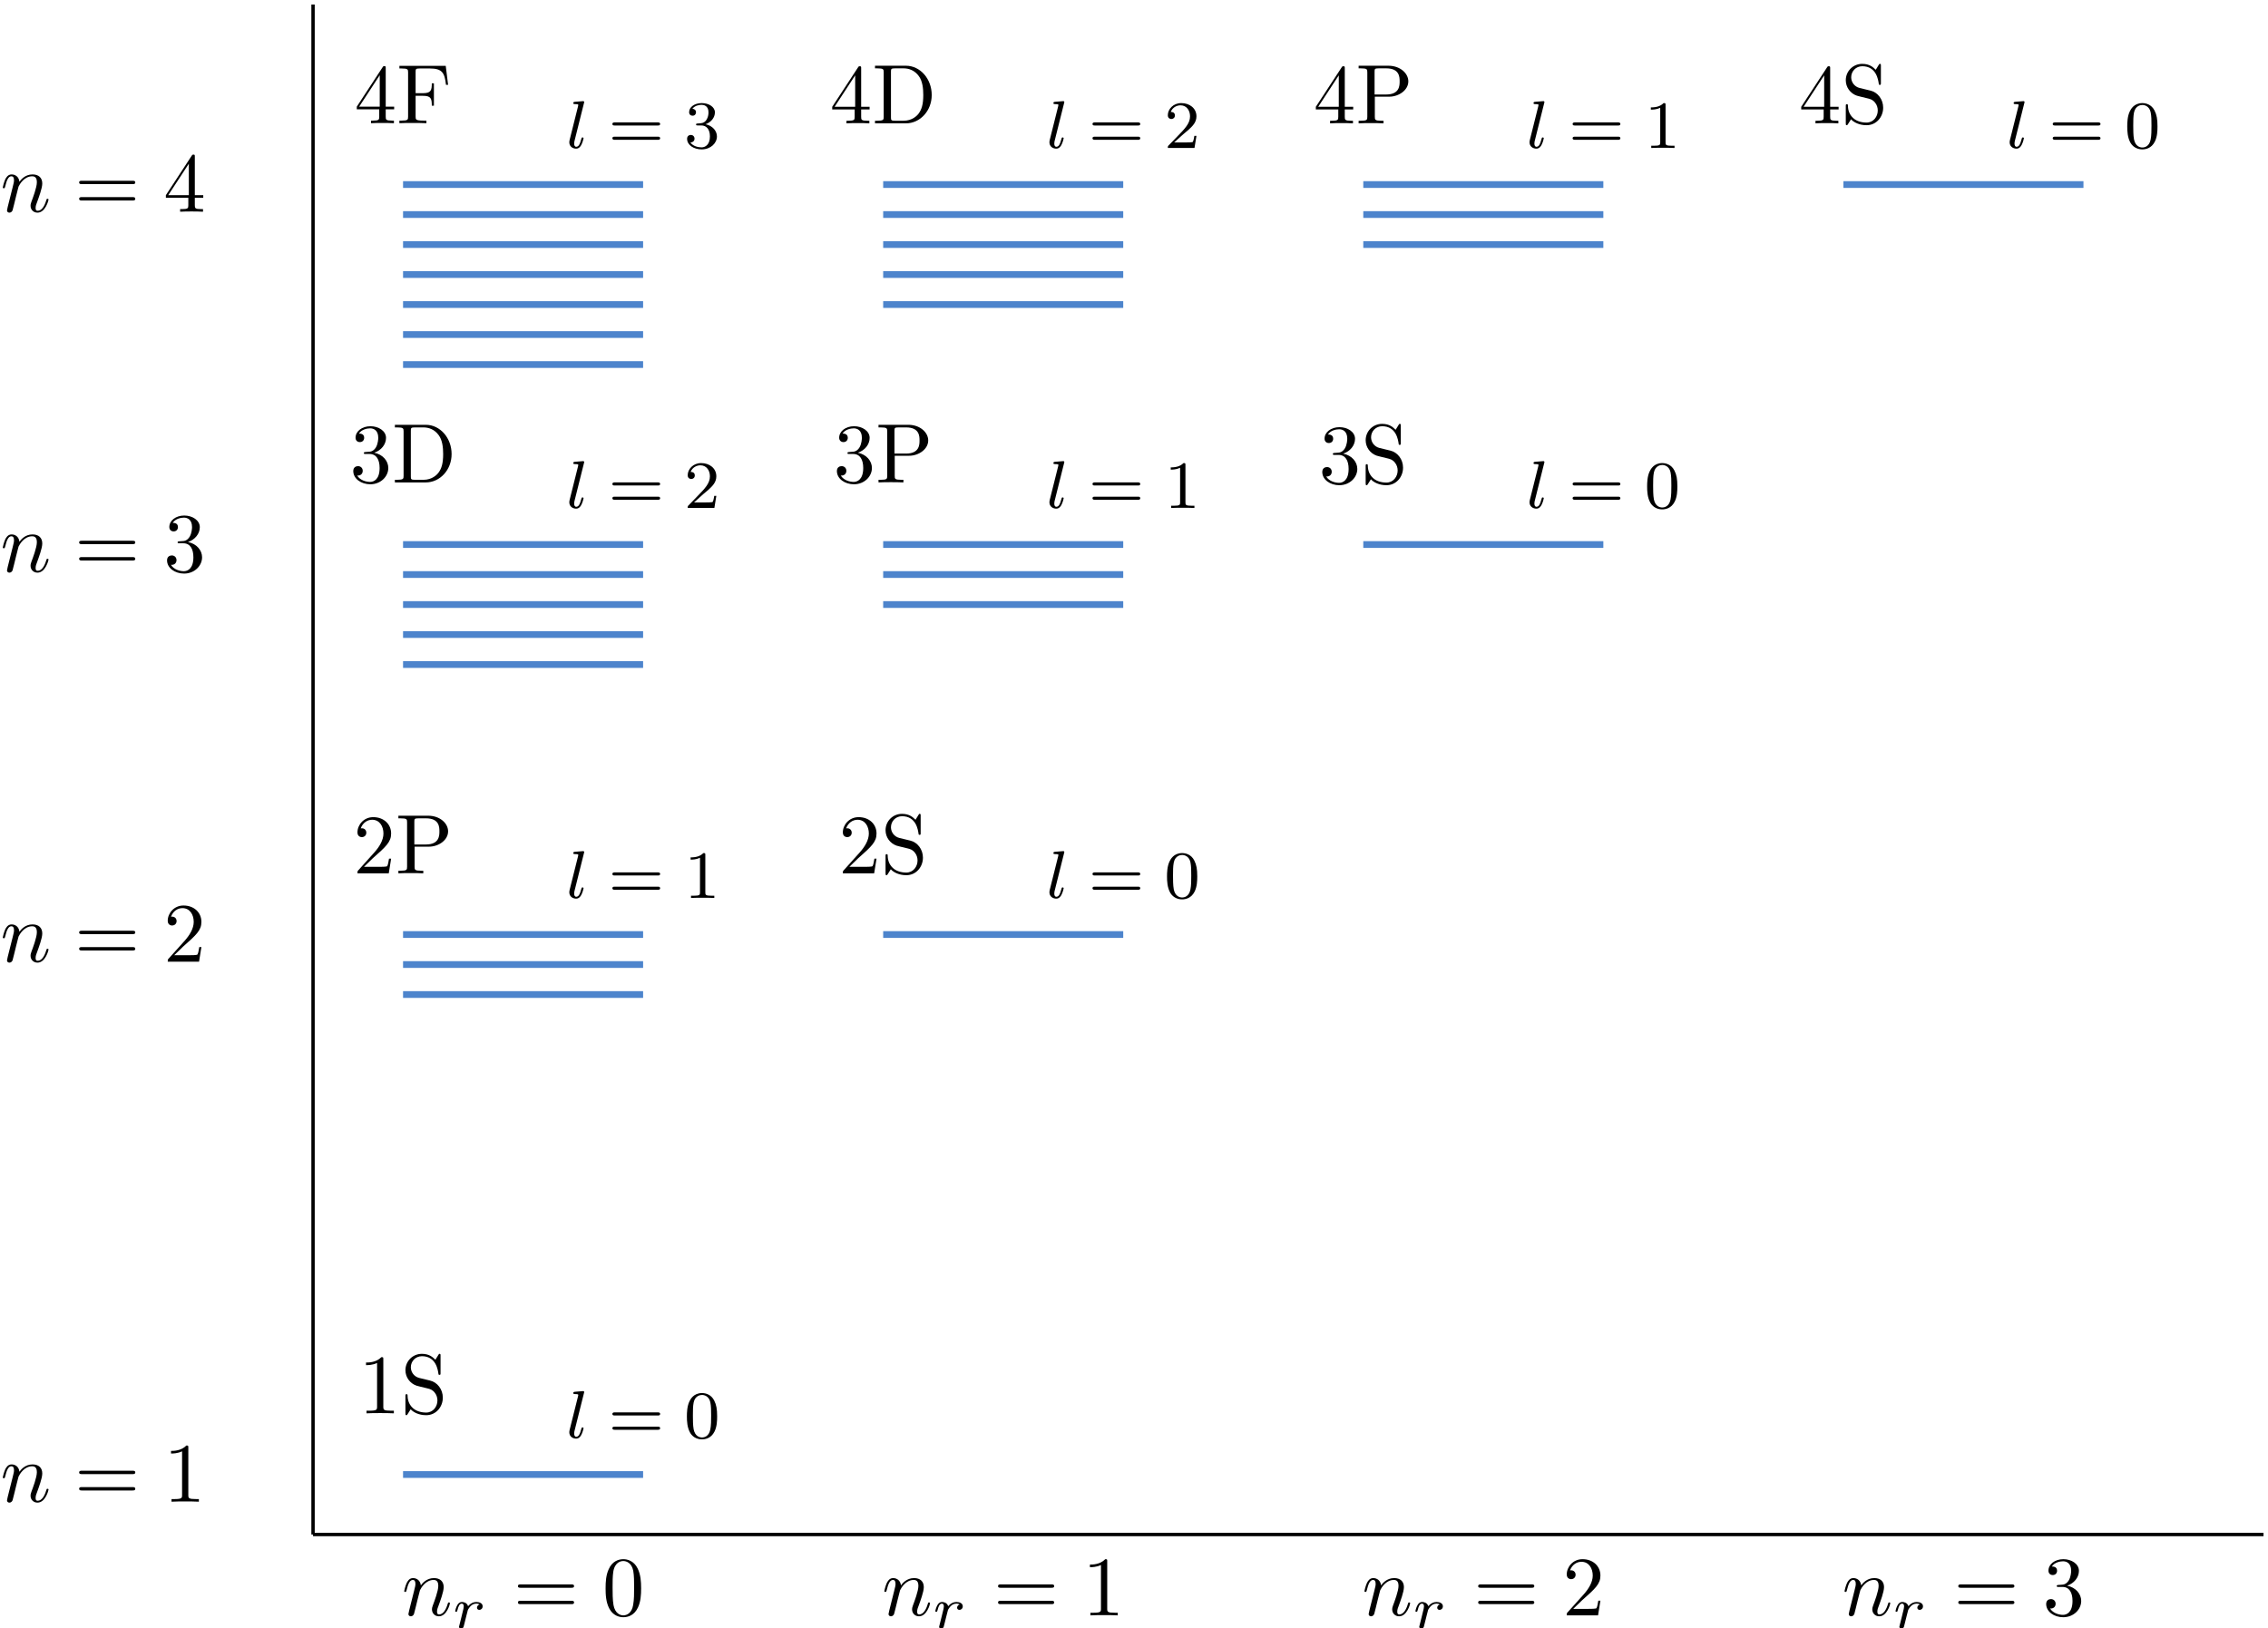 <?xml version='1.0' encoding='UTF-8'?>
<!-- This file was generated by dvisvgm 3.0.3 -->
<svg version='1.1' xmlns='http://www.w3.org/2000/svg' xmlns:xlink='http://www.w3.org/1999/xlink' width='401.608pt' height='288.376pt' viewBox='29.888 -0 401.608 288.376'>
<defs>
<path id='g5-46' d='M7.044-3.347C7.044-5.24 5.699-6.804 3.995-6.804H.349V-6.496H.588C1.355-6.496 1.375-6.386 1.375-6.027V-.777C1.375-.418 1.355-.309 .588-.309H.349V0H3.995C5.669 0 7.044-1.474 7.044-3.347ZM6.047-3.347C6.047-2.242 5.858-1.644 5.499-1.156C5.3-.887 4.732-.309 3.726-.309H2.72C2.252-.309 2.232-.379 2.232-.707V-6.097C2.232-6.426 2.252-6.496 2.72-6.496H3.716C4.334-6.496 5.021-6.276 5.529-5.569C5.958-4.981 6.047-4.125 6.047-3.347Z'/>
<path id='g5-54' d='M6.077-4.533L5.798-6.775H.329V-6.466H.568C1.335-6.466 1.355-6.356 1.355-5.998V-.777C1.355-.418 1.335-.309 .568-.309H.329V0C.677-.03 1.455-.03 1.843-.03C2.252-.03 3.158-.03 3.517 0V-.309H3.188C2.242-.309 2.242-.438 2.242-.787V-3.238H3.098C4.055-3.238 4.154-2.919 4.154-2.072H4.403V-4.712H4.154C4.154-3.875 4.055-3.547 3.098-3.547H2.242V-6.067C2.242-6.396 2.262-6.466 2.73-6.466H3.925C5.42-6.466 5.669-5.908 5.828-4.533H6.077Z'/>
<path id='g5-57' d='M4.692-1.644V-1.953H3.696V-6.486C3.696-6.685 3.696-6.745 3.537-6.745C3.447-6.745 3.417-6.745 3.337-6.625L.279-1.953V-1.644H2.929V-.777C2.929-.418 2.909-.309 2.172-.309H1.963V0C2.371-.03 2.889-.03 3.308-.03S4.254-.03 4.663 0V-.309H4.453C3.716-.309 3.696-.418 3.696-.777V-1.644H4.692ZM2.989-1.953H.558L2.989-5.669V-1.953Z'/>
<path id='g5-82' d='M4.174 0V-.309H3.856C2.959-.309 2.929-.418 2.929-.787V-6.376C2.929-6.615 2.929-6.635 2.7-6.635C2.082-5.998 1.205-5.998 .887-5.998V-5.689C1.086-5.689 1.674-5.689 2.192-5.948V-.787C2.192-.428 2.162-.309 1.265-.309H.946V0C1.295-.03 2.162-.03 2.56-.03S3.826-.03 4.174 0Z'/>
<path id='g5-83' d='M6.217-4.951C6.217-5.928 5.23-6.804 3.866-6.804H.349V-6.496H.588C1.355-6.496 1.375-6.386 1.375-6.027V-.777C1.375-.418 1.355-.309 .588-.309H.349V0C.697-.03 1.435-.03 1.813-.03S2.939-.03 3.288 0V-.309H3.049C2.281-.309 2.262-.418 2.262-.777V-3.148H3.945C5.141-3.148 6.217-3.955 6.217-4.951ZM5.191-4.951C5.191-4.483 5.191-3.407 3.606-3.407H2.232V-6.097C2.232-6.426 2.252-6.496 2.72-6.496H3.606C5.191-6.496 5.191-5.44 5.191-4.951Z'/>
<path id='g5-97' d='M4.971-1.853C4.971-2.849 4.314-3.666 3.477-3.866L2.202-4.174C1.584-4.324 1.196-4.862 1.196-5.44C1.196-6.137 1.733-6.745 2.511-6.745C4.174-6.745 4.394-5.111 4.453-4.663C4.463-4.603 4.463-4.543 4.573-4.543C4.702-4.543 4.702-4.593 4.702-4.782V-6.785C4.702-6.954 4.702-7.024 4.593-7.024C4.523-7.024 4.513-7.014 4.443-6.894L4.095-6.326C3.796-6.615 3.387-7.024 2.501-7.024C1.395-7.024 .558-6.147 .558-5.091C.558-4.264 1.086-3.537 1.863-3.268C1.973-3.228 2.481-3.108 3.178-2.939C3.447-2.869 3.746-2.8 4.025-2.431C4.234-2.172 4.334-1.843 4.334-1.514C4.334-.807 3.836-.09 2.999-.09C2.71-.09 1.953-.139 1.425-.628C.847-1.166 .817-1.803 .807-2.162C.797-2.262 .717-2.262 .687-2.262C.558-2.262 .558-2.192 .558-2.012V-.02C.558 .149 .558 .219 .667 .219C.737 .219 .747 .199 .817 .09C.817 .09 .847 .05 1.176-.478C1.484-.139 2.122 .219 3.009 .219C4.174 .219 4.971-.757 4.971-1.853Z'/>
<path id='g5-106' d='M4.553-1.704C4.553-2.521 3.925-3.298 2.889-3.507C3.706-3.776 4.284-4.473 4.284-5.26C4.284-6.077 3.407-6.635 2.451-6.635C1.445-6.635 .687-6.037 .687-5.28C.687-4.951 .907-4.762 1.196-4.762C1.504-4.762 1.704-4.981 1.704-5.27C1.704-5.768 1.235-5.768 1.086-5.768C1.395-6.257 2.052-6.386 2.411-6.386C2.819-6.386 3.367-6.167 3.367-5.27C3.367-5.151 3.347-4.573 3.088-4.134C2.79-3.656 2.451-3.626 2.202-3.616C2.122-3.606 1.883-3.587 1.813-3.587C1.733-3.577 1.664-3.567 1.664-3.467C1.664-3.357 1.733-3.357 1.903-3.357H2.341C3.158-3.357 3.527-2.68 3.527-1.704C3.527-.349 2.839-.06 2.401-.06C1.973-.06 1.225-.229 .877-.817C1.225-.767 1.534-.986 1.534-1.365C1.534-1.724 1.265-1.923 .976-1.923C.737-1.923 .418-1.783 .418-1.345C.418-.438 1.345 .219 2.431 .219C3.646 .219 4.553-.687 4.553-1.704Z'/>
<path id='g5-107' d='M4.473-1.733H4.224C4.174-1.435 4.105-.996 4.005-.847C3.935-.767 3.278-.767 3.059-.767H1.265L2.321-1.793C3.875-3.168 4.473-3.706 4.473-4.702C4.473-5.838 3.577-6.635 2.361-6.635C1.235-6.635 .498-5.719 .498-4.832C.498-4.274 .996-4.274 1.026-4.274C1.196-4.274 1.544-4.394 1.544-4.802C1.544-5.061 1.365-5.32 1.016-5.32C.936-5.32 .917-5.32 .887-5.31C1.116-5.958 1.654-6.326 2.232-6.326C3.138-6.326 3.567-5.519 3.567-4.702C3.567-3.905 3.068-3.118 2.521-2.501L.608-.369C.498-.259 .498-.239 .498 0H4.194L4.473-1.733Z'/>
<path id='g4-48' d='M4.583-3.188C4.583-3.985 4.533-4.782 4.184-5.519C3.726-6.476 2.909-6.635 2.491-6.635C1.893-6.635 1.166-6.376 .757-5.45C.438-4.762 .389-3.985 .389-3.188C.389-2.441 .428-1.544 .837-.787C1.265 .02 1.993 .219 2.481 .219C3.019 .219 3.776 .01 4.214-.936C4.533-1.624 4.583-2.401 4.583-3.188ZM2.481 0C2.092 0 1.504-.249 1.325-1.205C1.215-1.803 1.215-2.72 1.215-3.308C1.215-3.945 1.215-4.603 1.295-5.141C1.484-6.326 2.232-6.416 2.481-6.416C2.809-6.416 3.467-6.237 3.656-5.25C3.756-4.692 3.756-3.935 3.756-3.308C3.756-2.56 3.756-1.883 3.646-1.245C3.497-.299 2.929 0 2.481 0Z'/>
<path id='g4-49' d='M2.929-6.376C2.929-6.615 2.929-6.635 2.7-6.635C2.082-5.998 1.205-5.998 .887-5.998V-5.689C1.086-5.689 1.674-5.689 2.192-5.948V-.787C2.192-.428 2.162-.309 1.265-.309H.946V0C1.295-.03 2.162-.03 2.56-.03S3.826-.03 4.174 0V-.309H3.856C2.959-.309 2.929-.418 2.929-.787V-6.376Z'/>
<path id='g4-50' d='M1.265-.767L2.321-1.793C3.875-3.168 4.473-3.706 4.473-4.702C4.473-5.838 3.577-6.635 2.361-6.635C1.235-6.635 .498-5.719 .498-4.832C.498-4.274 .996-4.274 1.026-4.274C1.196-4.274 1.544-4.394 1.544-4.802C1.544-5.061 1.365-5.32 1.016-5.32C.936-5.32 .917-5.32 .887-5.31C1.116-5.958 1.654-6.326 2.232-6.326C3.138-6.326 3.567-5.519 3.567-4.702C3.567-3.905 3.068-3.118 2.521-2.501L.608-.369C.498-.259 .498-.239 .498 0H4.194L4.473-1.733H4.224C4.174-1.435 4.105-.996 4.005-.847C3.935-.767 3.278-.767 3.059-.767H1.265Z'/>
<path id='g4-51' d='M2.889-3.507C3.706-3.776 4.284-4.473 4.284-5.26C4.284-6.077 3.407-6.635 2.451-6.635C1.445-6.635 .687-6.037 .687-5.28C.687-4.951 .907-4.762 1.196-4.762C1.504-4.762 1.704-4.981 1.704-5.27C1.704-5.768 1.235-5.768 1.086-5.768C1.395-6.257 2.052-6.386 2.411-6.386C2.819-6.386 3.367-6.167 3.367-5.27C3.367-5.151 3.347-4.573 3.088-4.134C2.79-3.656 2.451-3.626 2.202-3.616C2.122-3.606 1.883-3.587 1.813-3.587C1.733-3.577 1.664-3.567 1.664-3.467C1.664-3.357 1.733-3.357 1.903-3.357H2.341C3.158-3.357 3.527-2.68 3.527-1.704C3.527-.349 2.839-.06 2.401-.06C1.973-.06 1.225-.229 .877-.817C1.225-.767 1.534-.986 1.534-1.365C1.534-1.724 1.265-1.923 .976-1.923C.737-1.923 .418-1.783 .418-1.345C.418-.438 1.345 .219 2.431 .219C3.646 .219 4.553-.687 4.553-1.704C4.553-2.521 3.925-3.298 2.889-3.507Z'/>
<path id='g4-52' d='M2.929-1.644V-.777C2.929-.418 2.909-.309 2.172-.309H1.963V0C2.371-.03 2.889-.03 3.308-.03S4.254-.03 4.663 0V-.309H4.453C3.716-.309 3.696-.418 3.696-.777V-1.644H4.692V-1.953H3.696V-6.486C3.696-6.685 3.696-6.745 3.537-6.745C3.447-6.745 3.417-6.745 3.337-6.625L.279-1.953V-1.644H2.929ZM2.989-1.953H.558L2.989-5.669V-1.953Z'/>
<path id='g4-61' d='M6.844-3.258C6.994-3.258 7.183-3.258 7.183-3.457S6.994-3.656 6.854-3.656H.887C.747-3.656 .558-3.656 .558-3.457S.747-3.258 .897-3.258H6.844ZM6.854-1.325C6.994-1.325 7.183-1.325 7.183-1.524S6.994-1.724 6.844-1.724H.897C.747-1.724 .558-1.724 .558-1.524S.747-1.325 .887-1.325H6.854Z'/>
<path id='g1-48' d='M3.897-2.542C3.897-3.395 3.81-3.913 3.547-4.423C3.196-5.125 2.55-5.3 2.112-5.3C1.108-5.3 .741-4.551 .63-4.328C.343-3.746 .327-2.957 .327-2.542C.327-2.016 .351-1.211 .733-.574C1.1 .016 1.69 .167 2.112 .167C2.495 .167 3.18 .048 3.579-.741C3.873-1.315 3.897-2.024 3.897-2.542ZM2.112-.056C1.841-.056 1.291-.183 1.124-1.02C1.036-1.474 1.036-2.224 1.036-2.638C1.036-3.188 1.036-3.746 1.124-4.184C1.291-4.997 1.913-5.077 2.112-5.077C2.383-5.077 2.933-4.941 3.092-4.216C3.188-3.778 3.188-3.18 3.188-2.638C3.188-2.168 3.188-1.451 3.092-1.004C2.925-.167 2.375-.056 2.112-.056Z'/>
<path id='g1-49' d='M2.503-5.077C2.503-5.292 2.487-5.3 2.271-5.3C1.945-4.981 1.522-4.79 .765-4.79V-4.527C.98-4.527 1.411-4.527 1.873-4.742V-.654C1.873-.359 1.849-.263 1.092-.263H.813V0C1.14-.024 1.825-.024 2.184-.024S3.236-.024 3.563 0V-.263H3.284C2.527-.263 2.503-.359 2.503-.654V-5.077Z'/>
<path id='g1-50' d='M2.248-1.626C2.375-1.745 2.71-2.008 2.837-2.12C3.332-2.574 3.802-3.013 3.802-3.738C3.802-4.686 3.005-5.3 2.008-5.3C1.052-5.3 .422-4.575 .422-3.866C.422-3.475 .733-3.419 .845-3.419C1.012-3.419 1.259-3.539 1.259-3.842C1.259-4.256 .861-4.256 .765-4.256C.996-4.838 1.53-5.037 1.921-5.037C2.662-5.037 3.045-4.407 3.045-3.738C3.045-2.909 2.463-2.303 1.522-1.339L.518-.303C.422-.215 .422-.199 .422 0H3.571L3.802-1.427H3.555C3.531-1.267 3.467-.869 3.371-.717C3.324-.654 2.718-.654 2.59-.654H1.172L2.248-1.626Z'/>
<path id='g1-51' d='M2.016-2.662C2.646-2.662 3.045-2.2 3.045-1.363C3.045-.367 2.479-.072 2.056-.072C1.618-.072 1.02-.231 .741-.654C1.028-.654 1.227-.837 1.227-1.1C1.227-1.355 1.044-1.538 .789-1.538C.574-1.538 .351-1.403 .351-1.084C.351-.327 1.164 .167 2.072 .167C3.132 .167 3.873-.566 3.873-1.363C3.873-2.024 3.347-2.63 2.534-2.805C3.164-3.029 3.634-3.571 3.634-4.208S2.917-5.3 2.088-5.3C1.235-5.3 .59-4.838 .59-4.232C.59-3.937 .789-3.81 .996-3.81C1.243-3.81 1.403-3.985 1.403-4.216C1.403-4.511 1.148-4.623 .972-4.631C1.307-5.069 1.921-5.093 2.064-5.093C2.271-5.093 2.877-5.029 2.877-4.208C2.877-3.65 2.646-3.316 2.534-3.188C2.295-2.941 2.112-2.925 1.626-2.893C1.474-2.885 1.411-2.877 1.411-2.774C1.411-2.662 1.482-2.662 1.618-2.662H2.016Z'/>
<path id='g1-61' d='M5.826-2.654C5.946-2.654 6.105-2.654 6.105-2.837S5.914-3.021 5.794-3.021H.781C.662-3.021 .47-3.021 .47-2.837S.63-2.654 .749-2.654H5.826ZM5.794-.964C5.914-.964 6.105-.964 6.105-1.148S5.946-1.331 5.826-1.331H.749C.63-1.331 .47-1.331 .47-1.148S.662-.964 .781-.964H5.794Z'/>
<path id='g3-110' d='M.877-.588C.847-.438 .787-.209 .787-.159C.787 .02 .927 .11 1.076 .11C1.196 .11 1.375 .03 1.445-.169C1.455-.189 1.574-.658 1.634-.907L1.853-1.803C1.913-2.022 1.973-2.242 2.022-2.471C2.062-2.64 2.142-2.929 2.152-2.969C2.301-3.278 2.829-4.184 3.776-4.184C4.224-4.184 4.314-3.816 4.314-3.487C4.314-2.869 3.826-1.594 3.666-1.166C3.577-.936 3.567-.817 3.567-.707C3.567-.239 3.915 .11 4.384 .11C5.32 .11 5.689-1.345 5.689-1.425C5.689-1.524 5.599-1.524 5.569-1.524C5.469-1.524 5.469-1.494 5.42-1.345C5.22-.667 4.892-.11 4.403-.11C4.234-.11 4.164-.209 4.164-.438C4.164-.687 4.254-.927 4.344-1.146C4.533-1.674 4.951-2.77 4.951-3.337C4.951-4.005 4.523-4.403 3.806-4.403C2.909-4.403 2.421-3.766 2.252-3.537C2.202-4.095 1.793-4.403 1.335-4.403S.687-4.015 .588-3.836C.428-3.497 .289-2.909 .289-2.869C.289-2.77 .389-2.77 .408-2.77C.508-2.77 .518-2.78 .578-2.999C.747-3.706 .946-4.184 1.305-4.184C1.504-4.184 1.614-4.055 1.614-3.726C1.614-3.517 1.584-3.407 1.455-2.889L.877-.588Z'/>
<path id='g0-108' d='M2.088-5.292C2.096-5.308 2.12-5.412 2.12-5.42C2.12-5.46 2.088-5.531 1.993-5.531L1.188-5.467C.893-5.444 .829-5.436 .829-5.292C.829-5.181 .94-5.181 1.036-5.181C1.419-5.181 1.419-5.133 1.419-5.061C1.419-5.037 1.419-5.021 1.379-4.878L.391-.925C.359-.797 .359-.677 .359-.669C.359-.175 .765 .08 1.164 .08C1.506 .08 1.69-.191 1.777-.367C1.921-.63 2.04-1.1 2.04-1.14C2.04-1.188 2.016-1.243 1.913-1.243C1.841-1.243 1.817-1.203 1.817-1.196C1.801-1.172 1.761-1.028 1.737-.94C1.618-.478 1.467-.143 1.18-.143C.988-.143 .933-.327 .933-.518C.933-.669 .956-.757 .98-.861L2.088-5.292Z'/>
<path id='g2-114' d='M1.639-1.409C1.646-1.451 1.806-2.078 1.82-2.113C1.834-2.169 2.036-2.518 2.26-2.685C2.336-2.741 2.525-2.88 2.824-2.88C2.894-2.88 3.068-2.873 3.208-2.783C2.985-2.72 2.901-2.525 2.901-2.399C2.901-2.246 3.02-2.141 3.18-2.141S3.571-2.273 3.571-2.566C3.571-2.929 3.187-3.075 2.831-3.075C2.469-3.075 2.155-2.929 1.848-2.58C1.723-3.006 1.297-3.075 1.13-3.075C.872-3.075 .697-2.915 .586-2.72C.425-2.448 .328-2.043 .328-2.008C.328-1.918 .425-1.918 .446-1.918C.544-1.918 .551-1.939 .6-2.127C.704-2.552 .837-2.88 1.109-2.88C1.29-2.88 1.339-2.727 1.339-2.538C1.339-2.406 1.276-2.148 1.227-1.96S1.109-1.485 1.074-1.332L.851-.439C.823-.349 .781-.174 .781-.153C.781 0 .907 .07 1.018 .07C1.123 .07 1.262 .007 1.318-.133C1.332-.174 1.409-.481 1.451-.656L1.639-1.409Z'/>
</defs>
<g id='page1' transform='matrix(1.5 0 0 1.5 0 0)'>
<g stroke-miterlimit='10' transform='translate(166.693,145.774)scale(0.996,-0.996)'>
<g fill='#000' stroke='#000'>
<g stroke-width='0.4'>
<g stroke-width='0.8'>
<g stroke='#4d84cc'>
<path d='M-99.585 35.566H-71.132' fill='none'/>
</g>
</g>
<g stroke-width='0.8'>
<g stroke='#4d84cc'>
<path d='M-42.679 35.566H-14.226' fill='none'/>
</g>
</g>
<g stroke-width='0.8'>
<g stroke='#4d84cc'>
<path d='M-71.132-28.453H-99.585' fill='none'/>
</g>
</g>
<g stroke-width='0.8'>
<g stroke='#4d84cc'>
<path d='M-99.585 32.009H-71.132' fill='none'/>
</g>
</g>
<g stroke-width='0.8'>
<g stroke='#4d84cc'>
<path d='M-99.585 28.453H-71.132' fill='none'/>
</g>
</g>
<g stroke-width='0.8'>
<g stroke='#4d84cc'>
<path d='M-42.679 81.802H-14.226' fill='none'/>
</g>
</g>
<g stroke-width='0.8'>
<g stroke='#4d84cc'>
<path d='M14.226 81.802H42.679' fill='none'/>
</g>
</g>
<g stroke-width='0.8'>
<g stroke='#4d84cc'>
<path d='M-42.679 78.245H-14.226' fill='none'/>
</g>
</g>
<g stroke-width='0.8'>
<g stroke='#4d84cc'>
<path d='M-42.679 74.688H-14.226' fill='none'/>
</g>
</g>
<g stroke-width='0.8'>
<g stroke='#4d84cc'>
<path d='M-99.585 81.802H-71.132' fill='none'/>
</g>
</g>
<g stroke-width='0.8'>
<g stroke='#4d84cc'>
<path d='M-99.585 78.245H-71.132' fill='none'/>
</g>
</g>
<g stroke-width='0.8'>
<g stroke='#4d84cc'>
<path d='M-99.585 74.688H-71.132' fill='none'/>
</g>
</g>
<g stroke-width='0.8'>
<g stroke='#4d84cc'>
<path d='M-99.585 71.132H-71.132' fill='none'/>
</g>
</g>
<g stroke-width='0.8'>
<g stroke='#4d84cc'>
<path d='M-99.585 67.575H-71.132' fill='none'/>
</g>
</g>
<g stroke='#000'>
<path d='M-110.254-35.566V145.82' fill='none'/>
</g>
<g stroke='#000'>
<path d='M120.924-35.566H-110.254' fill='none'/>
</g>
<g stroke-width='0.8'>
<g stroke='#4d84cc'>
<path d='M14.226 124.481H42.679' fill='none'/>
</g>
</g>
<g stroke-width='0.8'>
<g stroke='#4d84cc'>
<path d='M71.132 124.481H99.585' fill='none'/>
</g>
</g>
<g stroke-width='0.8'>
<g stroke='#4d84cc'>
<path d='M14.226 120.924H42.679' fill='none'/>
</g>
</g>
<g stroke-width='0.8'>
<g stroke='#4d84cc'>
<path d='M14.226 117.368H42.679' fill='none'/>
</g>
</g>
<g stroke-width='0.8'>
<g stroke='#4d84cc'>
<path d='M-42.679 124.481H-14.226' fill='none'/>
</g>
</g>
<g stroke-width='0.8'>
<g stroke='#4d84cc'>
<path d='M-42.679 120.924H-14.226' fill='none'/>
</g>
</g>
<g stroke-width='0.8'>
<g stroke='#4d84cc'>
<path d='M-42.679 117.368H-14.226' fill='none'/>
</g>
</g>
<g stroke-width='0.8'>
<g stroke='#4d84cc'>
<path d='M-42.679 113.811H-14.226' fill='none'/>
</g>
</g>
<g stroke-width='0.8'>
<g stroke='#4d84cc'>
<path d='M-42.679 110.254H-14.226' fill='none'/>
</g>
</g>
<g stroke-width='0.8'>
<g stroke='#4d84cc'>
<path d='M-99.585 117.368H-71.132' fill='none'/>
</g>
</g>
<g stroke-width='0.8'>
<g stroke='#4d84cc'>
<path d='M-99.585 113.811H-71.132' fill='none'/>
</g>
</g>
<g stroke-width='0.8'>
<g stroke='#4d84cc'>
<path d='M-99.585 110.254H-71.132' fill='none'/>
</g>
</g>
<g stroke-width='0.8'>
<g stroke='#4d84cc'>
<path d='M-99.585 106.698H-71.132' fill='none'/>
</g>
</g>
<g stroke-width='0.8'>
<g stroke='#4d84cc'>
<path d='M-99.585 103.141H-71.132' fill='none'/>
</g>
</g>
<g stroke-width='0.8'>
<g stroke='#4d84cc'>
<path d='M-99.585 120.924H-71.132' fill='none'/>
</g>
</g>
<g stroke-width='0.8'>
<g stroke='#4d84cc'>
<path d='M-99.585 124.481H-71.132' fill='none'/>
</g>
</g>
<g transform='translate(-99.74,-45.151)'>
<g stroke='none' transform='scale(-1.004,1.004)translate(166.693,145.774)scale(-1,-1)'>
<g fill='#000'>
<g stroke='none'>
<use x='166.693' y='145.774' xlink:href='#g3-110'/>
<use x='172.673' y='147.268' xlink:href='#g2-114'/>
<use x='179.852' y='145.774' xlink:href='#g4-61'/>
<use x='190.368' y='145.774' xlink:href='#g4-48'/>
</g>
</g>
</g>
</g>
<g transform='translate(-42.835,-45.151)'>
<g stroke='none' transform='scale(-1.004,1.004)translate(166.693,145.774)scale(-1,-1)'>
<g fill='#000'>
<g stroke='none'>
<use x='166.693' y='145.774' xlink:href='#g3-110'/>
<use x='172.673' y='147.268' xlink:href='#g2-114'/>
<use x='179.852' y='145.774' xlink:href='#g4-61'/>
<use x='190.368' y='145.774' xlink:href='#g4-49'/>
</g>
</g>
</g>
</g>
<g transform='translate(14.071,-45.151)'>
<g stroke='none' transform='scale(-1.004,1.004)translate(166.693,145.774)scale(-1,-1)'>
<g fill='#000'>
<g stroke='none'>
<use x='166.693' y='145.774' xlink:href='#g3-110'/>
<use x='172.673' y='147.268' xlink:href='#g2-114'/>
<use x='179.852' y='145.774' xlink:href='#g4-61'/>
<use x='190.368' y='145.774' xlink:href='#g4-50'/>
</g>
</g>
</g>
</g>
<g transform='translate(70.976,-45.151)'>
<g stroke='none' transform='scale(-1.004,1.004)translate(166.693,145.774)scale(-1,-1)'>
<g fill='#000'>
<g stroke='none'>
<use x='166.693' y='145.774' xlink:href='#g3-110'/>
<use x='172.673' y='147.268' xlink:href='#g2-114'/>
<use x='179.852' y='145.774' xlink:href='#g4-61'/>
<use x='190.368' y='145.774' xlink:href='#g4-51'/>
</g>
</g>
</g>
</g>
<g transform='translate(-99.585,-28.453)'>
<g stroke='none' transform='scale(-1.004,1.004)translate(166.693,145.774)scale(-1,-1)'>
<g fill='#000'>
<g stroke='none'/>
</g>
</g>
</g>
<g transform='translate(-71.132,-28.453)'>
<g stroke='none' transform='scale(-1.004,1.004)translate(166.693,145.774)scale(-1,-1)'>
<g fill='#000'>
<g stroke='none'/>
</g>
</g>
</g>
<g transform='translate(-80.24,-24.117)'>
<g stroke='none' transform='scale(-1.004,1.004)translate(166.693,145.774)scale(-1,-1)'>
<g fill='#000'>
<g stroke='none'>
<use x='166.693' y='145.774' xlink:href='#g0-108'/>
<use x='171.668' y='145.774' xlink:href='#g1-61'/>
<use x='180.606' y='145.774' xlink:href='#g1-48'/>
</g>
</g>
</g>
</g>
<g transform='translate(-147.318,-31.675)'>
<g stroke='none' transform='scale(-1.004,1.004)translate(166.693,145.774)scale(-1,-1)'>
<g fill='#000'>
<g stroke='none'>
<use x='166.693' y='145.774' xlink:href='#g3-110'/>
<use x='175.44' y='145.774' xlink:href='#g4-61'/>
<use x='185.957' y='145.774' xlink:href='#g4-49'/>
</g>
</g>
</g>
</g>
<g transform='translate(-104.865,-21.198)'>
<g stroke='none' transform='scale(-1.004,1.004)translate(166.693,145.774)scale(-1,-1)'>
<g fill='#000'>
<g stroke='none'>
<use x='166.693' y='145.774' xlink:href='#g5-82'/>
<use x='171.675' y='145.774' xlink:href='#g5-97'/>
</g>
</g>
</g>
</g>
<g transform='translate(-99.585,35.566)'>
<g stroke='none' transform='scale(-1.004,1.004)translate(166.693,145.774)scale(-1,-1)'>
<g fill='#000'>
<g stroke='none'/>
</g>
</g>
</g>
<g transform='translate(-71.132,35.566)'>
<g stroke='none' transform='scale(-1.004,1.004)translate(166.693,145.774)scale(-1,-1)'>
<g fill='#000'>
<g stroke='none'/>
</g>
</g>
</g>
<g transform='translate(-80.24,39.901)'>
<g stroke='none' transform='scale(-1.004,1.004)translate(166.693,145.774)scale(-1,-1)'>
<g fill='#000'>
<g stroke='none'>
<use x='166.693' y='145.774' xlink:href='#g0-108'/>
<use x='171.668' y='145.774' xlink:href='#g1-61'/>
<use x='180.606' y='145.774' xlink:href='#g1-49'/>
</g>
</g>
</g>
</g>
<g transform='translate(-147.318,32.344)'>
<g stroke='none' transform='scale(-1.004,1.004)translate(166.693,145.774)scale(-1,-1)'>
<g fill='#000'>
<g stroke='none'>
<use x='166.693' y='145.774' xlink:href='#g3-110'/>
<use x='175.44' y='145.774' xlink:href='#g4-61'/>
<use x='185.957' y='145.774' xlink:href='#g4-50'/>
</g>
</g>
</g>
</g>
<g transform='translate(-105.49,42.821)'>
<g stroke='none' transform='scale(-1.004,1.004)translate(166.693,145.774)scale(-1,-1)'>
<g fill='#000'>
<g stroke='none'>
<use x='166.693' y='145.774' xlink:href='#g5-107'/>
<use x='171.675' y='145.774' xlink:href='#g5-83'/>
</g>
</g>
</g>
</g>
<g transform='translate(-42.679,35.566)'>
<g stroke='none' transform='scale(-1.004,1.004)translate(166.693,145.774)scale(-1,-1)'>
<g fill='#000'>
<g stroke='none'/>
</g>
</g>
</g>
<g transform='translate(-14.226,35.566)'>
<g stroke='none' transform='scale(-1.004,1.004)translate(166.693,145.774)scale(-1,-1)'>
<g fill='#000'>
<g stroke='none'/>
</g>
</g>
</g>
<g transform='translate(-23.334,39.901)'>
<g stroke='none' transform='scale(-1.004,1.004)translate(166.693,145.774)scale(-1,-1)'>
<g fill='#000'>
<g stroke='none'>
<use x='166.693' y='145.774' xlink:href='#g0-108'/>
<use x='171.668' y='145.774' xlink:href='#g1-61'/>
<use x='180.606' y='145.774' xlink:href='#g1-48'/>
</g>
</g>
</g>
</g>
<g transform='translate(-47.959,42.821)'>
<g stroke='none' transform='scale(-1.004,1.004)translate(166.693,145.774)scale(-1,-1)'>
<g fill='#000'>
<g stroke='none'>
<use x='166.693' y='145.774' xlink:href='#g5-107'/>
<use x='171.675' y='145.774' xlink:href='#g5-97'/>
</g>
</g>
</g>
</g>
<g transform='translate(-99.585,32.009)'>
<g stroke='none' transform='scale(-1.004,1.004)translate(166.693,145.774)scale(-1,-1)'>
<g fill='#000'>
<g stroke='none'/>
</g>
</g>
</g>
<g transform='translate(-71.132,32.009)'>
<g stroke='none' transform='scale(-1.004,1.004)translate(166.693,145.774)scale(-1,-1)'>
<g fill='#000'>
<g stroke='none'/>
</g>
</g>
</g>
<g transform='translate(-99.585,28.453)'>
<g stroke='none' transform='scale(-1.004,1.004)translate(166.693,145.774)scale(-1,-1)'>
<g fill='#000'>
<g stroke='none'/>
</g>
</g>
</g>
<g transform='translate(-71.132,28.453)'>
<g stroke='none' transform='scale(-1.004,1.004)translate(166.693,145.774)scale(-1,-1)'>
<g fill='#000'>
<g stroke='none'/>
</g>
</g>
</g>
<g transform='translate(-42.679,81.802)'>
<g stroke='none' transform='scale(-1.004,1.004)translate(166.693,145.774)scale(-1,-1)'>
<g fill='#000'>
<g stroke='none'/>
</g>
</g>
</g>
<g transform='translate(-14.226,81.802)'>
<g stroke='none' transform='scale(-1.004,1.004)translate(166.693,145.774)scale(-1,-1)'>
<g fill='#000'>
<g stroke='none'/>
</g>
</g>
</g>
<g transform='translate(-23.334,86.137)'>
<g stroke='none' transform='scale(-1.004,1.004)translate(166.693,145.774)scale(-1,-1)'>
<g fill='#000'>
<g stroke='none'>
<use x='166.693' y='145.774' xlink:href='#g0-108'/>
<use x='171.668' y='145.774' xlink:href='#g1-61'/>
<use x='180.606' y='145.774' xlink:href='#g1-49'/>
</g>
</g>
</g>
</g>
<g transform='translate(-48.584,89.166)'>
<g stroke='none' transform='scale(-1.004,1.004)translate(166.693,145.774)scale(-1,-1)'>
<g fill='#000'>
<g stroke='none'>
<use x='166.693' y='145.774' xlink:href='#g5-106'/>
<use x='171.675' y='145.774' xlink:href='#g5-83'/>
</g>
</g>
</g>
</g>
<g transform='translate(14.226,81.802)'>
<g stroke='none' transform='scale(-1.004,1.004)translate(166.693,145.774)scale(-1,-1)'>
<g fill='#000'>
<g stroke='none'/>
</g>
</g>
</g>
<g transform='translate(42.679,81.802)'>
<g stroke='none' transform='scale(-1.004,1.004)translate(166.693,145.774)scale(-1,-1)'>
<g fill='#000'>
<g stroke='none'/>
</g>
</g>
</g>
<g transform='translate(33.571,86.137)'>
<g stroke='none' transform='scale(-1.004,1.004)translate(166.693,145.774)scale(-1,-1)'>
<g fill='#000'>
<g stroke='none'>
<use x='166.693' y='145.774' xlink:href='#g0-108'/>
<use x='171.668' y='145.774' xlink:href='#g1-61'/>
<use x='180.606' y='145.774' xlink:href='#g1-48'/>
</g>
</g>
</g>
</g>
<g transform='translate(8.946,89.056)'>
<g stroke='none' transform='scale(-1.004,1.004)translate(166.693,145.774)scale(-1,-1)'>
<g fill='#000'>
<g stroke='none'>
<use x='166.693' y='145.774' xlink:href='#g5-106'/>
<use x='171.675' y='145.774' xlink:href='#g5-97'/>
</g>
</g>
</g>
</g>
<g transform='translate(-42.679,78.245)'>
<g stroke='none' transform='scale(-1.004,1.004)translate(166.693,145.774)scale(-1,-1)'>
<g fill='#000'>
<g stroke='none'/>
</g>
</g>
</g>
<g transform='translate(-14.226,78.245)'>
<g stroke='none' transform='scale(-1.004,1.004)translate(166.693,145.774)scale(-1,-1)'>
<g fill='#000'>
<g stroke='none'/>
</g>
</g>
</g>
<g transform='translate(-42.679,74.688)'>
<g stroke='none' transform='scale(-1.004,1.004)translate(166.693,145.774)scale(-1,-1)'>
<g fill='#000'>
<g stroke='none'/>
</g>
</g>
</g>
<g transform='translate(-14.226,74.688)'>
<g stroke='none' transform='scale(-1.004,1.004)translate(166.693,145.774)scale(-1,-1)'>
<g fill='#000'>
<g stroke='none'/>
</g>
</g>
</g>
<g transform='translate(-147.318,78.579)'>
<g stroke='none' transform='scale(-1.004,1.004)translate(166.693,145.774)scale(-1,-1)'>
<g fill='#000'>
<g stroke='none'>
<use x='166.693' y='145.774' xlink:href='#g3-110'/>
<use x='175.44' y='145.774' xlink:href='#g4-61'/>
<use x='185.957' y='145.774' xlink:href='#g4-51'/>
</g>
</g>
</g>
</g>
<g transform='translate(-99.585,81.802)'>
<g stroke='none' transform='scale(-1.004,1.004)translate(166.693,145.774)scale(-1,-1)'>
<g fill='#000'>
<g stroke='none'/>
</g>
</g>
</g>
<g transform='translate(-71.132,81.802)'>
<g stroke='none' transform='scale(-1.004,1.004)translate(166.693,145.774)scale(-1,-1)'>
<g fill='#000'>
<g stroke='none'/>
</g>
</g>
</g>
<g transform='translate(-80.24,86.137)'>
<g stroke='none' transform='scale(-1.004,1.004)translate(166.693,145.774)scale(-1,-1)'>
<g fill='#000'>
<g stroke='none'>
<use x='166.693' y='145.774' xlink:href='#g0-108'/>
<use x='171.668' y='145.774' xlink:href='#g1-61'/>
<use x='180.606' y='145.774' xlink:href='#g1-50'/>
</g>
</g>
</g>
</g>
<g transform='translate(-105.905,89.166)'>
<g stroke='none' transform='scale(-1.004,1.004)translate(166.693,145.774)scale(-1,-1)'>
<g fill='#000'>
<g stroke='none'>
<use x='166.693' y='145.774' xlink:href='#g5-106'/>
<use x='171.675' y='145.774' xlink:href='#g5-46'/>
</g>
</g>
</g>
</g>
<g transform='translate(-99.585,78.245)'>
<g stroke='none' transform='scale(-1.004,1.004)translate(166.693,145.774)scale(-1,-1)'>
<g fill='#000'>
<g stroke='none'/>
</g>
</g>
</g>
<g transform='translate(-71.132,78.245)'>
<g stroke='none' transform='scale(-1.004,1.004)translate(166.693,145.774)scale(-1,-1)'>
<g fill='#000'>
<g stroke='none'/>
</g>
</g>
</g>
<g transform='translate(-99.585,74.688)'>
<g stroke='none' transform='scale(-1.004,1.004)translate(166.693,145.774)scale(-1,-1)'>
<g fill='#000'>
<g stroke='none'/>
</g>
</g>
</g>
<g transform='translate(-71.132,74.688)'>
<g stroke='none' transform='scale(-1.004,1.004)translate(166.693,145.774)scale(-1,-1)'>
<g fill='#000'>
<g stroke='none'/>
</g>
</g>
</g>
<g transform='translate(-99.585,71.132)'>
<g stroke='none' transform='scale(-1.004,1.004)translate(166.693,145.774)scale(-1,-1)'>
<g fill='#000'>
<g stroke='none'/>
</g>
</g>
</g>
<g transform='translate(-71.132,71.132)'>
<g stroke='none' transform='scale(-1.004,1.004)translate(166.693,145.774)scale(-1,-1)'>
<g fill='#000'>
<g stroke='none'/>
</g>
</g>
</g>
<g transform='translate(-99.585,67.575)'>
<g stroke='none' transform='scale(-1.004,1.004)translate(166.693,145.774)scale(-1,-1)'>
<g fill='#000'>
<g stroke='none'/>
</g>
</g>
</g>
<g transform='translate(-71.132,67.575)'>
<g stroke='none' transform='scale(-1.004,1.004)translate(166.693,145.774)scale(-1,-1)'>
<g fill='#000'>
<g stroke='none'/>
</g>
</g>
</g>
<g transform='translate(-110.254,-35.566)'>
<g stroke='none' transform='scale(-1.004,1.004)translate(166.693,145.774)scale(-1,-1)'>
<g fill='#000'>
<g stroke='none'/>
</g>
</g>
</g>
<g transform='translate(-110.254,145.82)'>
<g stroke='none' transform='scale(-1.004,1.004)translate(166.693,145.774)scale(-1,-1)'>
<g fill='#000'>
<g stroke='none'/>
</g>
</g>
</g>
<g transform='translate(120.924,-35.566)'>
<g stroke='none' transform='scale(-1.004,1.004)translate(166.693,145.774)scale(-1,-1)'>
<g fill='#000'>
<g stroke='none'/>
</g>
</g>
</g>
<g transform='translate(14.226,124.481)'>
<g stroke='none' transform='scale(-1.004,1.004)translate(166.693,145.774)scale(-1,-1)'>
<g fill='#000'>
<g stroke='none'/>
</g>
</g>
</g>
<g transform='translate(42.679,124.481)'>
<g stroke='none' transform='scale(-1.004,1.004)translate(166.693,145.774)scale(-1,-1)'>
<g fill='#000'>
<g stroke='none'/>
</g>
</g>
</g>
<g transform='translate(33.571,128.816)'>
<g stroke='none' transform='scale(-1.004,1.004)translate(166.693,145.774)scale(-1,-1)'>
<g fill='#000'>
<g stroke='none'>
<use x='166.693' y='145.774' xlink:href='#g0-108'/>
<use x='171.668' y='145.774' xlink:href='#g1-61'/>
<use x='180.606' y='145.774' xlink:href='#g1-49'/>
</g>
</g>
</g>
</g>
<g transform='translate(8.321,131.736)'>
<g stroke='none' transform='scale(-1.004,1.004)translate(166.693,145.774)scale(-1,-1)'>
<g fill='#000'>
<g stroke='none'>
<use x='166.693' y='145.774' xlink:href='#g5-57'/>
<use x='171.675' y='145.774' xlink:href='#g5-83'/>
</g>
</g>
</g>
</g>
<g transform='translate(71.132,124.481)'>
<g stroke='none' transform='scale(-1.004,1.004)translate(166.693,145.774)scale(-1,-1)'>
<g fill='#000'>
<g stroke='none'/>
</g>
</g>
</g>
<g transform='translate(99.585,124.481)'>
<g stroke='none' transform='scale(-1.004,1.004)translate(166.693,145.774)scale(-1,-1)'>
<g fill='#000'>
<g stroke='none'/>
</g>
</g>
</g>
<g transform='translate(90.477,128.816)'>
<g stroke='none' transform='scale(-1.004,1.004)translate(166.693,145.774)scale(-1,-1)'>
<g fill='#000'>
<g stroke='none'>
<use x='166.693' y='145.774' xlink:href='#g0-108'/>
<use x='171.668' y='145.774' xlink:href='#g1-61'/>
<use x='180.606' y='145.774' xlink:href='#g1-48'/>
</g>
</g>
</g>
</g>
<g transform='translate(65.852,131.736)'>
<g stroke='none' transform='scale(-1.004,1.004)translate(166.693,145.774)scale(-1,-1)'>
<g fill='#000'>
<g stroke='none'>
<use x='166.693' y='145.774' xlink:href='#g5-57'/>
<use x='171.675' y='145.774' xlink:href='#g5-97'/>
</g>
</g>
</g>
</g>
<g transform='translate(14.226,120.924)'>
<g stroke='none' transform='scale(-1.004,1.004)translate(166.693,145.774)scale(-1,-1)'>
<g fill='#000'>
<g stroke='none'/>
</g>
</g>
</g>
<g transform='translate(42.679,120.924)'>
<g stroke='none' transform='scale(-1.004,1.004)translate(166.693,145.774)scale(-1,-1)'>
<g fill='#000'>
<g stroke='none'/>
</g>
</g>
</g>
<g transform='translate(14.226,117.368)'>
<g stroke='none' transform='scale(-1.004,1.004)translate(166.693,145.774)scale(-1,-1)'>
<g fill='#000'>
<g stroke='none'/>
</g>
</g>
</g>
<g transform='translate(42.679,117.368)'>
<g stroke='none' transform='scale(-1.004,1.004)translate(166.693,145.774)scale(-1,-1)'>
<g fill='#000'>
<g stroke='none'/>
</g>
</g>
</g>
<g transform='translate(-42.679,124.481)'>
<g stroke='none' transform='scale(-1.004,1.004)translate(166.693,145.774)scale(-1,-1)'>
<g fill='#000'>
<g stroke='none'/>
</g>
</g>
</g>
<g transform='translate(-14.226,124.481)'>
<g stroke='none' transform='scale(-1.004,1.004)translate(166.693,145.774)scale(-1,-1)'>
<g fill='#000'>
<g stroke='none'/>
</g>
</g>
</g>
<g transform='translate(-23.334,128.816)'>
<g stroke='none' transform='scale(-1.004,1.004)translate(166.693,145.774)scale(-1,-1)'>
<g fill='#000'>
<g stroke='none'>
<use x='166.693' y='145.774' xlink:href='#g0-108'/>
<use x='171.668' y='145.774' xlink:href='#g1-61'/>
<use x='180.606' y='145.774' xlink:href='#g1-50'/>
</g>
</g>
</g>
</g>
<g transform='translate(-48.999,131.736)'>
<g stroke='none' transform='scale(-1.004,1.004)translate(166.693,145.774)scale(-1,-1)'>
<g fill='#000'>
<g stroke='none'>
<use x='166.693' y='145.774' xlink:href='#g5-57'/>
<use x='171.675' y='145.774' xlink:href='#g5-46'/>
</g>
</g>
</g>
</g>
<g transform='translate(-42.679,120.924)'>
<g stroke='none' transform='scale(-1.004,1.004)translate(166.693,145.774)scale(-1,-1)'>
<g fill='#000'>
<g stroke='none'/>
</g>
</g>
</g>
<g transform='translate(-14.226,120.924)'>
<g stroke='none' transform='scale(-1.004,1.004)translate(166.693,145.774)scale(-1,-1)'>
<g fill='#000'>
<g stroke='none'/>
</g>
</g>
</g>
<g transform='translate(-42.679,117.368)'>
<g stroke='none' transform='scale(-1.004,1.004)translate(166.693,145.774)scale(-1,-1)'>
<g fill='#000'>
<g stroke='none'/>
</g>
</g>
</g>
<g transform='translate(-14.226,117.368)'>
<g stroke='none' transform='scale(-1.004,1.004)translate(166.693,145.774)scale(-1,-1)'>
<g fill='#000'>
<g stroke='none'/>
</g>
</g>
</g>
<g transform='translate(-42.679,113.811)'>
<g stroke='none' transform='scale(-1.004,1.004)translate(166.693,145.774)scale(-1,-1)'>
<g fill='#000'>
<g stroke='none'/>
</g>
</g>
</g>
<g transform='translate(-14.226,113.811)'>
<g stroke='none' transform='scale(-1.004,1.004)translate(166.693,145.774)scale(-1,-1)'>
<g fill='#000'>
<g stroke='none'/>
</g>
</g>
</g>
<g transform='translate(-42.679,110.254)'>
<g stroke='none' transform='scale(-1.004,1.004)translate(166.693,145.774)scale(-1,-1)'>
<g fill='#000'>
<g stroke='none'/>
</g>
</g>
</g>
<g transform='translate(-14.226,110.254)'>
<g stroke='none' transform='scale(-1.004,1.004)translate(166.693,145.774)scale(-1,-1)'>
<g fill='#000'>
<g stroke='none'/>
</g>
</g>
</g>
<g transform='translate(-99.585,117.368)'>
<g stroke='none' transform='scale(-1.004,1.004)translate(166.693,145.774)scale(-1,-1)'>
<g fill='#000'>
<g stroke='none'/>
</g>
</g>
</g>
<g transform='translate(-71.132,117.368)'>
<g stroke='none' transform='scale(-1.004,1.004)translate(166.693,145.774)scale(-1,-1)'>
<g fill='#000'>
<g stroke='none'/>
</g>
</g>
</g>
<g transform='translate(-80.24,128.816)'>
<g stroke='none' transform='scale(-1.004,1.004)translate(166.693,145.774)scale(-1,-1)'>
<g fill='#000'>
<g stroke='none'>
<use x='166.693' y='145.774' xlink:href='#g0-108'/>
<use x='171.668' y='145.774' xlink:href='#g1-61'/>
<use x='180.606' y='145.774' xlink:href='#g1-51'/>
</g>
</g>
</g>
</g>
<g transform='translate(-105.35,131.751)'>
<g stroke='none' transform='scale(-1.004,1.004)translate(166.693,145.774)scale(-1,-1)'>
<g fill='#000'>
<g stroke='none'>
<use x='166.693' y='145.774' xlink:href='#g5-57'/>
<use x='171.675' y='145.774' xlink:href='#g5-54'/>
</g>
</g>
</g>
</g>
<g transform='translate(-99.585,113.811)'>
<g stroke='none' transform='scale(-1.004,1.004)translate(166.693,145.774)scale(-1,-1)'>
<g fill='#000'>
<g stroke='none'/>
</g>
</g>
</g>
<g transform='translate(-71.132,113.811)'>
<g stroke='none' transform='scale(-1.004,1.004)translate(166.693,145.774)scale(-1,-1)'>
<g fill='#000'>
<g stroke='none'/>
</g>
</g>
</g>
<g transform='translate(-99.585,110.254)'>
<g stroke='none' transform='scale(-1.004,1.004)translate(166.693,145.774)scale(-1,-1)'>
<g fill='#000'>
<g stroke='none'/>
</g>
</g>
</g>
<g transform='translate(-71.132,110.254)'>
<g stroke='none' transform='scale(-1.004,1.004)translate(166.693,145.774)scale(-1,-1)'>
<g fill='#000'>
<g stroke='none'/>
</g>
</g>
</g>
<g transform='translate(-99.585,106.698)'>
<g stroke='none' transform='scale(-1.004,1.004)translate(166.693,145.774)scale(-1,-1)'>
<g fill='#000'>
<g stroke='none'/>
</g>
</g>
</g>
<g transform='translate(-71.132,106.698)'>
<g stroke='none' transform='scale(-1.004,1.004)translate(166.693,145.774)scale(-1,-1)'>
<g fill='#000'>
<g stroke='none'/>
</g>
</g>
</g>
<g transform='translate(-99.585,103.141)'>
<g stroke='none' transform='scale(-1.004,1.004)translate(166.693,145.774)scale(-1,-1)'>
<g fill='#000'>
<g stroke='none'/>
</g>
</g>
</g>
<g transform='translate(-71.132,103.141)'>
<g stroke='none' transform='scale(-1.004,1.004)translate(166.693,145.774)scale(-1,-1)'>
<g fill='#000'>
<g stroke='none'/>
</g>
</g>
</g>
<g transform='translate(-99.585,120.924)'>
<g stroke='none' transform='scale(-1.004,1.004)translate(166.693,145.774)scale(-1,-1)'>
<g fill='#000'>
<g stroke='none'/>
</g>
</g>
</g>
<g transform='translate(-71.132,120.924)'>
<g stroke='none' transform='scale(-1.004,1.004)translate(166.693,145.774)scale(-1,-1)'>
<g fill='#000'>
<g stroke='none'/>
</g>
</g>
</g>
<g transform='translate(-99.585,124.481)'>
<g stroke='none' transform='scale(-1.004,1.004)translate(166.693,145.774)scale(-1,-1)'>
<g fill='#000'>
<g stroke='none'/>
</g>
</g>
</g>
<g transform='translate(-71.132,124.481)'>
<g stroke='none' transform='scale(-1.004,1.004)translate(166.693,145.774)scale(-1,-1)'>
<g fill='#000'>
<g stroke='none'/>
</g>
</g>
</g>
<g transform='translate(-147.318,121.259)'>
<g stroke='none' transform='scale(-1.004,1.004)translate(166.693,145.774)scale(-1,-1)'>
<g fill='#000'>
<g stroke='none'>
<use x='166.693' y='145.774' xlink:href='#g3-110'/>
<use x='175.44' y='145.774' xlink:href='#g4-61'/>
<use x='185.957' y='145.774' xlink:href='#g4-52'/>
</g>
</g>
</g>
</g>
<g stroke-width='0.4'>
<g stroke-width='0.4'>
</g>
</g>
</g>
</g>
</g>
</g>
</svg>